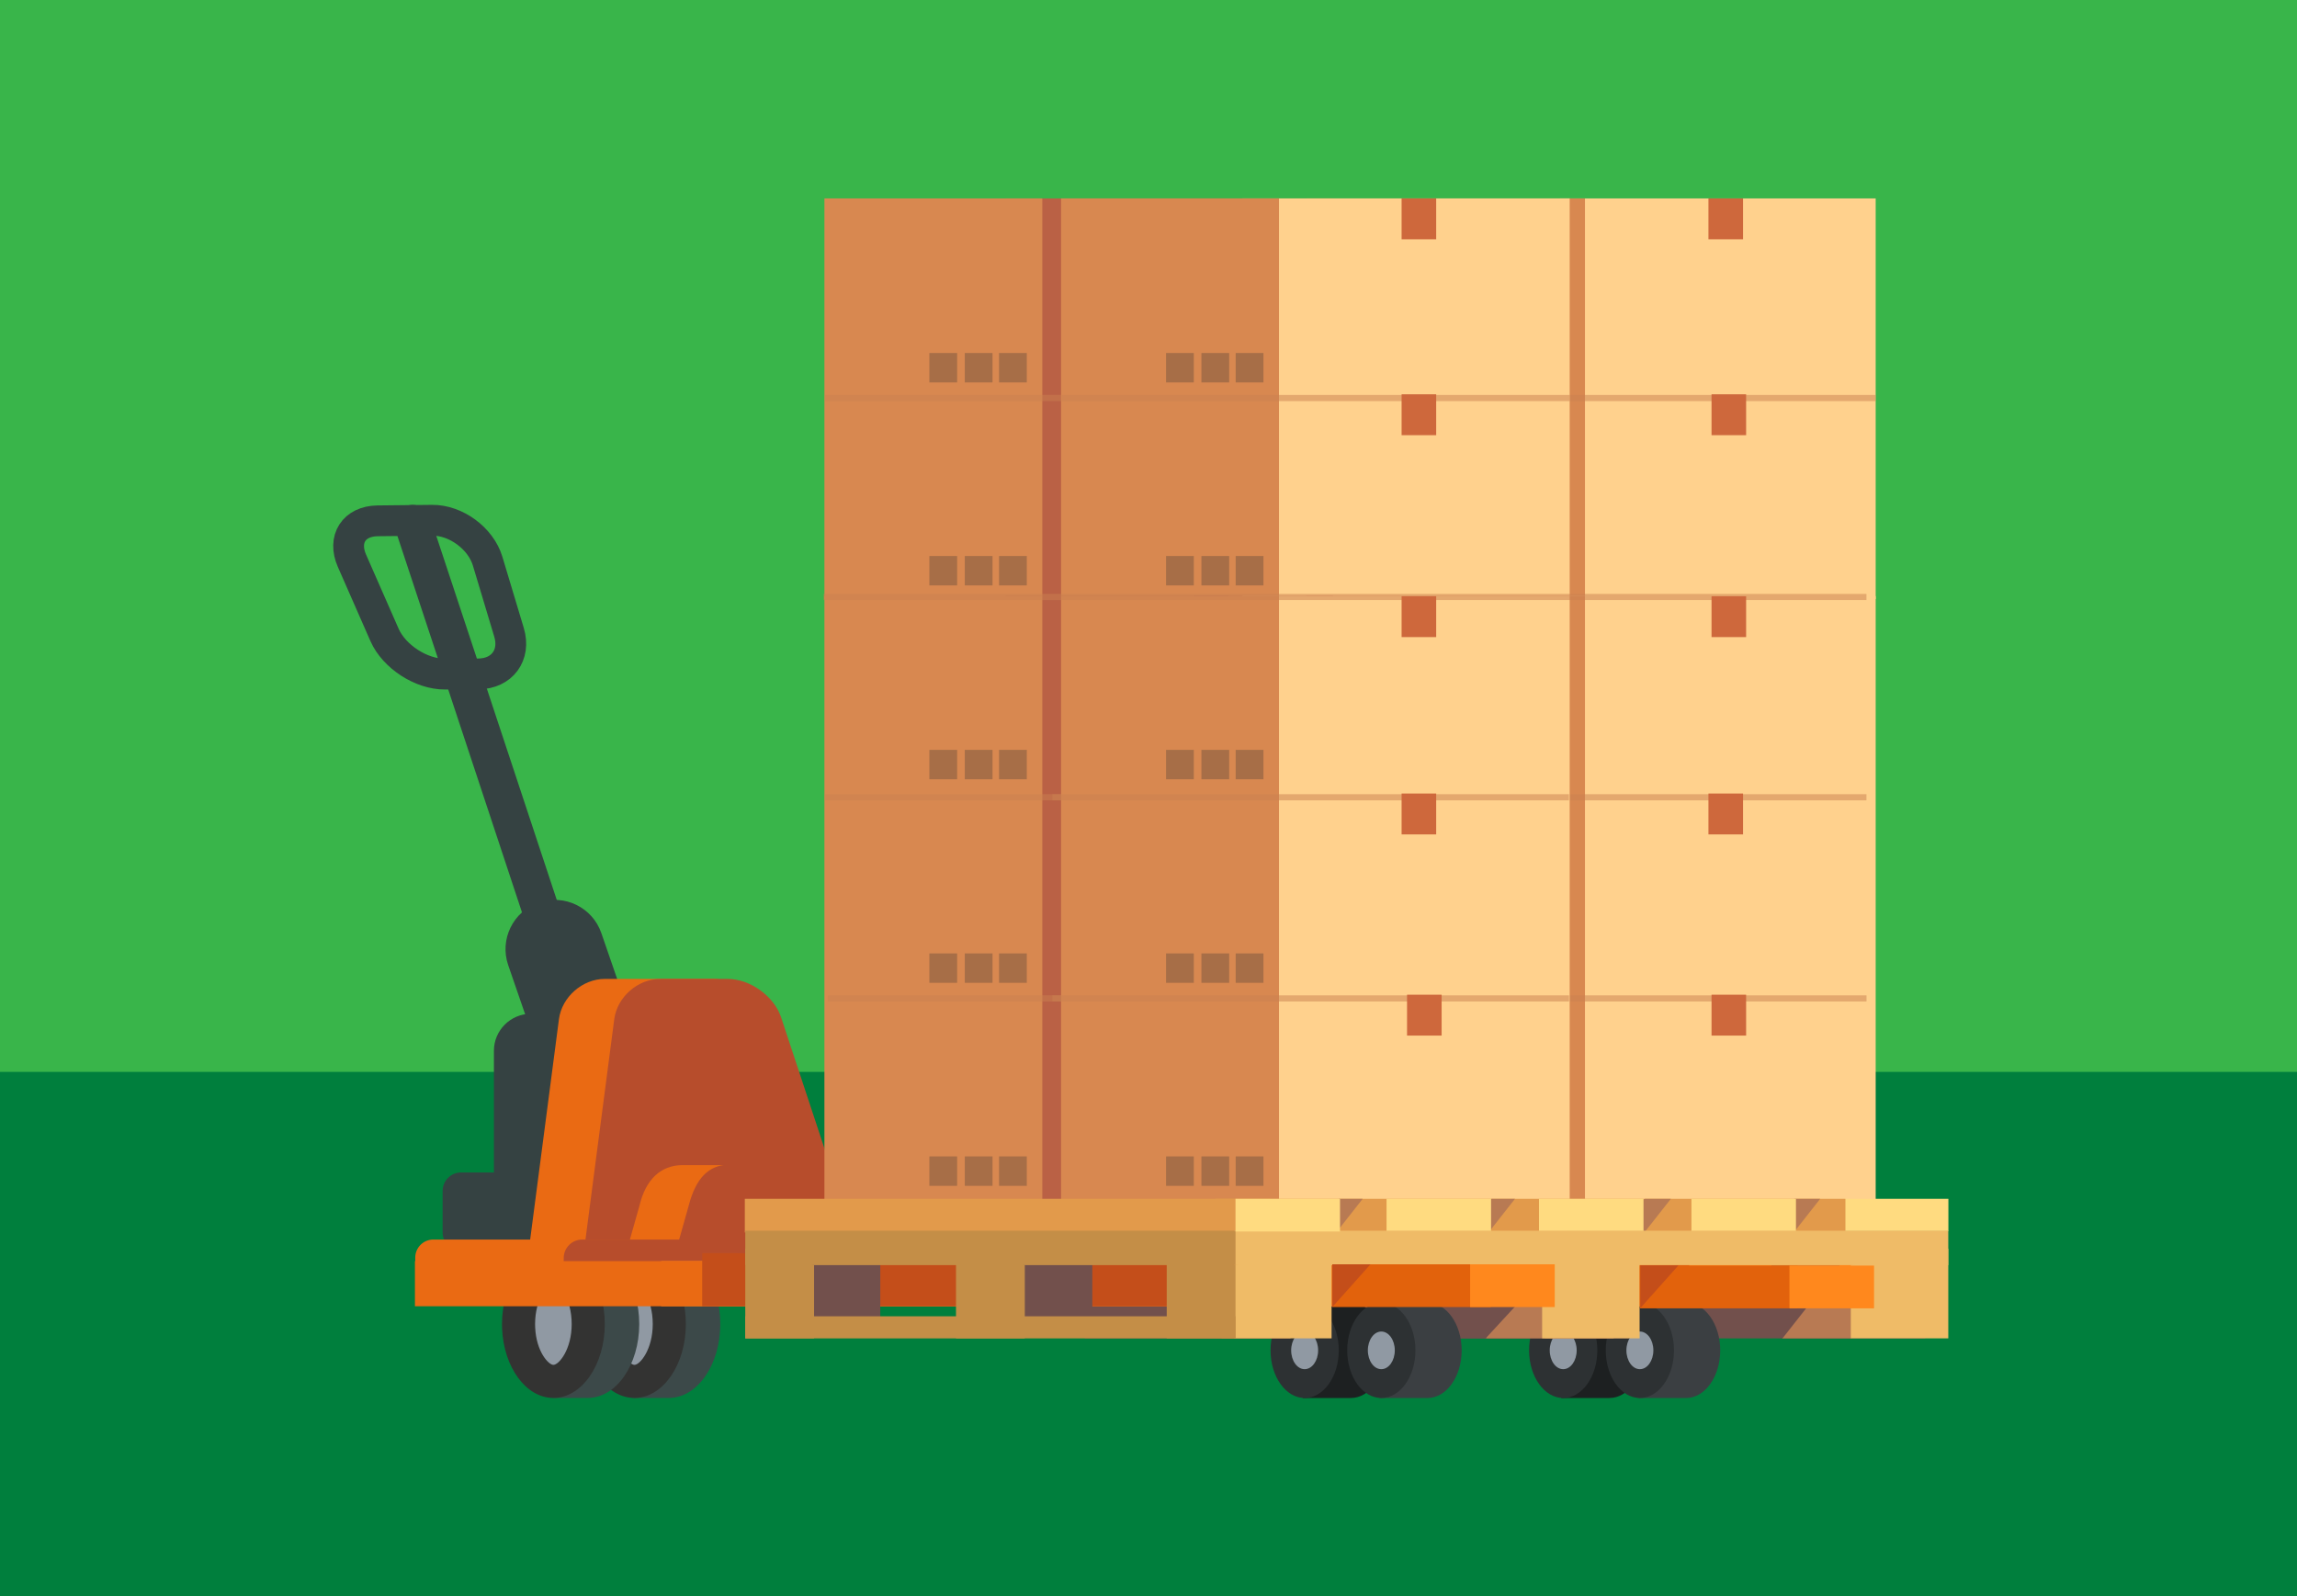 <?xml version="1.0" encoding="utf-8"?>
<!-- Generator: Adobe Illustrator 16.0.0, SVG Export Plug-In . SVG Version: 6.00 Build 0)  -->
<!DOCTYPE svg PUBLIC "-//W3C//DTD SVG 1.1//EN" "http://www.w3.org/Graphics/SVG/1.1/DTD/svg11.dtd">
<svg version="1.1" xmlns="http://www.w3.org/2000/svg" xmlns:xlink="http://www.w3.org/1999/xlink" x="0px" y="0px" width="259px"
	 height="180px" viewBox="0 0 259 180" enable-background="new 0 0 259 180" xml:space="preserve">
<g id="Layer_2">
	<rect fill="#39B54A" width="259" height="180"/>
	<rect y="120.858" fill="#007F3D" width="259" height="59.142"/>
</g>
<g id="Layer_1">
	<g>
		<rect x="152.71" y="147.027" fill="#72504C" width="64.363" height="3.88"/>
		<g>
			<path fill="#354242" d="M66.026,122.638c-2.303,0-4.456-1.444-5.25-3.745l-3.471-10.063c-0.999-2.899,0.54-6.061,3.439-7.061
				s6.061,0.54,7.061,3.439l3.472,10.064c0.999,2.899-0.541,6.061-3.439,7.061C67.237,122.539,66.627,122.638,66.026,122.638z"/>
		</g>
		<g>
			<path fill="#354242" d="M62.613,109.681c-0.873,0-1.687-0.555-1.977-1.43l-16.08-48.589c-0.362-1.092,0.23-2.271,1.322-2.631
				c1.092-0.361,2.27,0.23,2.631,1.322l16.081,48.591c0.36,1.092-0.231,2.27-1.323,2.632
				C63.052,109.646,62.83,109.681,62.613,109.681z"/>
		</g>
		<path fill="#354242" d="M70.735,133.17c0,2.291-1.874,4.165-4.165,4.165h-6.713c-2.291,0-4.165-1.874-4.165-4.165v-4.518
			c0-2.291,0-6.039,0-8.33v-1.851c0-2.291,1.874-4.165,4.165-4.165h6.713c2.291,0,4.165,1.874,4.165,4.165V133.17z"/>
		<g>
			<g>
				<path fill="#1D2021" d="M181.473,146.883c2.123,0,3.847,2.406,3.847,5.373c0,2.968-1.724,5.373-3.847,5.373h-5.435v-10.746
					H181.473z"/>
				<ellipse fill="#2D3133" cx="176.26" cy="152.256" rx="3.847" ry="5.373"/>
				<ellipse fill="#9099A3" cx="176.26" cy="152.256" rx="1.52" ry="2.123"/>
			</g>
			<g>
				<path fill="#3B3F42" d="M190.118,146.883c2.124,0,3.847,2.406,3.847,5.373c0,2.968-1.723,5.373-3.847,5.373h-5.435v-10.746
					H190.118z"/>
				<ellipse fill="#2D3133" cx="184.906" cy="152.256" rx="3.846" ry="5.373"/>
				<ellipse fill="#9099A3" cx="184.906" cy="152.256" rx="1.52" ry="2.123"/>
			</g>
			<rect x="107.868" y="142.194" fill="#FF881D" width="103.425" height="5.089"/>
			<rect x="80.103" y="142.194" fill="#E2620C" width="110.367" height="5.089"/>
			<rect x="207.975" y="142.194" fill="#FF881D" width="3.318" height="5.089"/>
			<rect x="122.32" y="147.027" fill="#72504C" width="61.336" height="3.88"/>
		</g>
		<g>
			<path fill="#3C4949" d="M75.422,140.967c0.046,0,0.096,0,0.143,0.003c3.135,0.109,5.652,3.791,5.652,8.323
				c0,4.599-2.596,8.329-5.795,8.33h-4.073l-0.497-16.656H75.422z"/>
			<g>
				<path fill="#9099A3" d="M71.536,155.757c-2.02,0-3.776-2.703-3.918-6.025c-0.006-0.143-0.011-0.291-0.011-0.438
					c0-3.441,1.836-6.46,3.929-6.46l0.078,0.001c1.86,0.065,3.852,2.675,3.852,6.458C75.466,152.736,73.629,155.757,71.536,155.757
					L71.536,155.757z"/>
				<g>
					<path fill="#333332" d="M71.527,144.698l0.024,0.002c0.595,0.021,2.05,1.656,2.05,4.593c0,2.86-1.436,4.599-2.065,4.599
						c-0.544,0-1.937-1.486-2.054-4.233c-0.005-0.121-0.008-0.243-0.008-0.364C69.475,146.448,70.894,144.715,71.527,144.698
						L71.527,144.698z M71.536,140.967c-3.201,0-5.794,3.729-5.794,8.327c0,0.173,0.005,0.345,0.012,0.518
						c0.186,4.358,2.701,7.812,5.782,7.812c3.2-0.001,5.797-3.731,5.797-8.33c0-4.531-2.519-8.214-5.653-8.323
						C71.632,140.967,71.584,140.967,71.536,140.967L71.536,140.967z"/>
				</g>
			</g>
		</g>
		<g>
			<path fill="#3C4949" d="M66.281,140.967c0.047,0,0.097,0,0.144,0.003c3.135,0.109,5.652,3.791,5.652,8.323
				c0,4.599-2.596,8.329-5.796,8.33h-3.899l0.72-16.656H66.281z"/>
			<g>
				<path fill="#9099A3" d="M62.396,155.757c-2.019,0-3.776-2.703-3.917-6.025c-0.007-0.143-0.011-0.291-0.011-0.438
					c0-3.441,1.836-6.46,3.928-6.46l0.079,0.001c1.86,0.065,3.852,2.675,3.852,6.458C66.327,152.736,64.49,155.757,62.396,155.757
					L62.396,155.757z"/>
				<g>
					<path fill="#333332" d="M62.389,144.698l0.022,0.002c0.595,0.021,2.05,1.656,2.05,4.593c0,2.86-1.434,4.599-2.065,4.599
						c-0.543,0-1.935-1.486-2.053-4.233c-0.004-0.121-0.009-0.242-0.009-0.364C60.334,146.448,61.754,144.715,62.389,144.698
						L62.389,144.698z M62.396,140.967c-3.2,0-5.793,3.729-5.793,8.327c0,0.173,0.004,0.345,0.011,0.518
						c0.187,4.358,2.702,7.812,5.782,7.812c3.201-0.001,5.797-3.731,5.797-8.33c0-4.531-2.519-8.214-5.652-8.323
						C62.493,140.967,62.444,140.967,62.396,140.967L62.396,140.967z"/>
				</g>
			</g>
		</g>
		<path fill="#354242" d="M69.81,138.953c0,1.146-0.938,2.082-2.083,2.082H51.99c-1.146,0-2.082-0.936-2.082-2.082v-4.672
			c0-1.146,0.937-2.083,2.082-2.083h15.736c1.146,0,2.083,0.938,2.083,2.083V138.953z"/>
		<g>
			<path fill="#EA6A13" d="M88.075,141.573c0.251,2.505-1.604,4.555-4.123,4.555H63.526c-2.519,0-4.312-2.042-3.985-4.539
				l3.483-26.674c0.326-2.498,2.653-4.54,5.172-4.54h12.18c2.518,0,4.783,2.05,5.034,4.556L88.075,141.573z"/>
			<path fill="#B74D2C" d="M93.883,146.125H69.762c-1.306,0-2.423-0.547-3.146-1.429c-0.666-0.813-0.999-1.909-0.84-3.11
				l3.485-26.67c0.326-2.497,2.652-4.538,5.171-4.538h7.629c0.618,0,1.242,0.118,1.853,0.326c1.875,0.652,3.568,2.208,4.165,4.02
				l8.947,27.057C97.818,144.175,96.401,146.125,93.883,146.125z"/>
			<path fill="#EA6A13" d="M99.478,145.543H69.394l1.434-5.088l1.289-4.554c0.678-2.853,2.346-4.531,4.867-4.531h11.799
				c2.513,0,5.039,2.04,5.596,4.531l2.027,4.554L99.478,145.543z"/>
		</g>
		<g>
			<path fill="#EA6A13" d="M98.267,144.276c0,1.145-0.937,2.082-2.082,2.082H48.983c-1.146,0-2.099-0.938-2.118-2.082l-0.044-2.435
				c-0.02-1.145,0.901-2.081,2.047-2.081h47.316c1.146,0,2.082,0.937,2.082,2.082V144.276z"/>
			<path fill="#B74D2C" d="M105.904,139.762c1.146,0,2.082,0.937,2.082,2.082v2.429c0,1.146-0.937,2.081-2.082,2.081H65.644
				c-1.146,0-2.082-0.936-2.082-2.081v-2.429c0-1.146,0.937-2.082,2.082-2.082H105.904z"/>
		</g>
		<g>
			<g>
				<path fill="#1D2021" d="M152.318,146.883c2.125,0,3.846,2.406,3.846,5.373c0,2.968-1.721,5.373-3.846,5.373h-5.435v-10.746
					H152.318z"/>
				<ellipse fill="#2D3133" cx="147.107" cy="152.256" rx="3.846" ry="5.373"/>
				<ellipse fill="#9099A3" cx="147.106" cy="152.256" rx="1.52" ry="2.123"/>
			</g>
			<g>
				<path fill="#3B3F42" d="M160.965,146.883c2.124,0,3.846,2.406,3.846,5.373c0,2.968-1.722,5.373-3.846,5.373h-5.436v-10.746
					H160.965z"/>
				<ellipse fill="#2D3133" cx="155.752" cy="152.256" rx="3.846" ry="5.373"/>
				<ellipse fill="#9099A3" cx="155.752" cy="152.256" rx="1.519" ry="2.123"/>
			</g>
			<rect x="74.55" y="142.194" fill="#FF881D" width="103.427" height="5.089"/>
			<rect x="46.785" y="142.194" fill="#EA6A13" width="110.366" height="5.089"/>
			<rect x="79.178" y="141.291" fill="#C44E1A" width="59.56" height="5.992"/>
			<rect x="174.657" y="142.194" fill="#FF881D" width="3.319" height="5.089"/>
		</g>
		<path fill="#B74D2C" d="M101.963,140.455l-10.773,1.192l-2.222,0.251l-4.186-0.479l-8.399-0.965l1.284-4.554
			c0.768-2.939,2.152-4.589,4.672-4.589l11.995,0.056c0.042,0,0.083,0,0.124,0.007c2.472,0.063,4.922,2.076,5.47,4.526
			L101.963,140.455z"/>
		
			<path fill="none" stroke="#354242" stroke-width="3.471" stroke-linecap="round" stroke-linejoin="round" stroke-miterlimit="10" d="
			M57.397,71.302c0.77,2.56-0.788,4.667-3.461,4.684l-3.764,0.022c-2.672,0.017-5.737-1.972-6.813-4.418l-3.675-8.365
			c-1.075-2.447,0.231-4.471,2.903-4.5l6.138-0.065c2.672-0.029,5.487,2.042,6.256,4.602L57.397,71.302z"/>
		<g>
			<g>
				<g>
					<g>
						<g>
							<g>
								<g>
									<rect x="175.899" y="22.372" fill="#FFD18D" width="35.595" height="45.176"/>
									<rect x="147.292" y="22.371" fill="#D88850" width="31.421" height="45.176"/>
									<g>
										<g opacity="0.5">
											<rect x="146.657" y="44.53" fill="#C9804F" width="64.845" height="0.694"/>
										</g>
									</g>
									<rect x="192.636" y="22.371" fill="#CE683C" width="3.901" height="4.609"/>
									<rect x="148.233" y="39.803" opacity="0.8" fill="#C2D8EF" width="3.646" height="3.317"/>
									<g opacity="0.2">
										<rect x="164.335" y="39.803" fill="#333332" width="6.083" height="3.317"/>
									</g>
									<g opacity="0.2">
										<rect x="171.276" y="39.803" fill="#333332" width="3.132" height="3.317"/>
									</g>
									<g opacity="0.2">
										<rect x="164.335" y="62.692" fill="#333332" width="6.083" height="3.316"/>
									</g>
									<g opacity="0.2">
										<rect x="171.276" y="62.692" fill="#333332" width="3.132" height="3.316"/>
									</g>
									<rect x="148.233" y="62.879" opacity="0.8" fill="#C2D8EF" width="3.646" height="3.316"/>
									<rect x="192.985" y="44.459" fill="#CE683C" width="3.9" height="4.609"/>
								</g>
							</g>
							<g>
								<g>
									<rect x="113.404" y="22.371" fill="#BA6145" width="36.905" height="45.176"/>
									<rect x="92.958" y="22.371" fill="#D88850" width="24.569" height="45.176"/>
									<g>
										<g opacity="0.5">
											<rect x="93.018" y="44.53" fill="#C9804F" width="57.299" height="0.694"/>
										</g>
									</g>
									<rect x="134.267" y="22.371" fill="#A86951" width="3.899" height="4.255"/>
									<g opacity="0.3">
										<rect x="104.793" y="39.803" fill="#333332" width="3.131" height="3.317"/>
									</g>
									<g opacity="0.3">
										<rect x="108.783" y="39.803" fill="#333332" width="3.131" height="3.317"/>
									</g>
									<g opacity="0.3">
										<rect x="112.647" y="39.803" fill="#333332" width="3.132" height="3.317"/>
									</g>
									<g opacity="0.3">
										<rect x="104.793" y="62.692" fill="#333332" width="3.131" height="3.316"/>
									</g>
									<g opacity="0.3">
										<rect x="108.783" y="62.692" fill="#333332" width="3.131" height="3.316"/>
									</g>
									<g opacity="0.3">
										<rect x="112.647" y="62.692" fill="#333332" width="3.132" height="3.316"/>
									</g>
									<rect x="134.616" y="44.461" fill="#A86951" width="3.899" height="5.322"/>
								</g>
								<g>
									<rect x="140.089" y="22.371" fill="#FFD18D" width="36.904" height="45.176"/>
									<rect x="119.642" y="22.371" fill="#D88850" width="24.571" height="45.176"/>
									<g>
										<g opacity="0.5">
											<rect x="119.701" y="44.53" fill="#C9804F" width="57.3" height="0.694"/>
										</g>
									</g>
									<rect x="158.038" y="22.371" fill="#CE683C" width="3.9" height="4.609"/>
									<g opacity="0.3">
										<rect x="131.477" y="39.803" fill="#333332" width="3.132" height="3.317"/>
									</g>
									<g opacity="0.3">
										<rect x="135.467" y="39.803" fill="#333332" width="3.132" height="3.317"/>
									</g>
									<g opacity="0.3">
										<rect x="139.331" y="39.803" fill="#333332" width="3.133" height="3.317"/>
									</g>
									<g opacity="0.3">
										<rect x="131.477" y="62.692" fill="#333332" width="3.132" height="3.316"/>
									</g>
									<g opacity="0.3">
										<rect x="135.467" y="62.692" fill="#333332" width="3.132" height="3.316"/>
									</g>
									<g opacity="0.3">
										<rect x="139.331" y="62.692" fill="#333332" width="3.133" height="3.316"/>
									</g>
									<rect x="158.038" y="44.459" fill="#CE683C" width="3.9" height="4.609"/>
								</g>
							</g>
						</g>
						<g>
							<g>
								<g>
									<rect x="175.899" y="67.215" fill="#FFD18D" width="35.595" height="68.029"/>
									<rect x="147.292" y="67.215" fill="#D88850" width="31.421" height="68.028"/>
									<g>
										<g opacity="0.5">
											<rect x="145.616" y="89.547" fill="#C9804F" width="64.837" height="0.694"/>
										</g>
										<g opacity="0.5">
											<rect x="145.616" y="112.227" fill="#C9804F" width="64.844" height="0.694"/>
										</g>
									</g>
									<rect x="192.636" y="89.472" fill="#CE683C" width="3.901" height="4.609"/>
									<rect x="148.233" y="107.5" opacity="0.8" fill="#C2D8EF" width="3.646" height="3.316"/>
									<g opacity="0.2">
										<rect x="164.335" y="107.5" fill="#333332" width="6.083" height="3.316"/>
									</g>
									<g opacity="0.2">
										<rect x="171.276" y="107.5" fill="#333332" width="3.132" height="3.316"/>
									</g>
									<g opacity="0.2">
										<rect x="164.335" y="84.549" fill="#333332" width="6.083" height="3.317"/>
									</g>
									<g opacity="0.2">
										<rect x="171.276" y="84.549" fill="#333332" width="3.132" height="3.317"/>
									</g>
									<g opacity="0.2">
										<rect x="164.335" y="130.389" fill="#333332" width="6.083" height="3.317"/>
									</g>
									<g opacity="0.2">
										<rect x="171.276" y="130.389" fill="#333332" width="3.132" height="3.317"/>
									</g>
									<rect x="148.233" y="130.576" opacity="0.8" fill="#C2D8EF" width="3.646" height="3.316"/>
									<rect x="148.233" y="84.799" opacity="0.8" fill="#C2D8EF" width="3.646" height="3.316"/>
									<rect x="192.985" y="112.156" fill="#CE683C" width="3.9" height="4.609"/>
								</g>
							</g>
							<g>
								<g>
									<rect x="113.404" y="67.215" fill="#BA6145" width="36.905" height="68.028"/>
									<rect x="92.958" y="67.215" fill="#D88850" width="24.569" height="68.028"/>
									<g>
										<g opacity="0.5">
											<rect x="92.974" y="89.547" fill="#C9804F" width="56.295" height="0.694"/>
										</g>
										<g opacity="0.5">
											<rect x="93.35" y="112.227" fill="#C9804F" width="55.926" height="0.694"/>
										</g>
									</g>
									<rect x="134.267" y="89.496" fill="#A86951" width="3.899" height="4.255"/>
									<g opacity="0.3">
										<rect x="104.793" y="107.5" fill="#333332" width="3.131" height="3.316"/>
									</g>
									<g opacity="0.3">
										<rect x="108.783" y="107.5" fill="#333332" width="3.131" height="3.316"/>
									</g>
									<g opacity="0.3">
										<rect x="112.647" y="107.5" fill="#333332" width="3.132" height="3.316"/>
									</g>
									<g opacity="0.3">
										<rect x="104.793" y="84.549" fill="#333332" width="3.131" height="3.317"/>
									</g>
									<g opacity="0.3">
										<rect x="108.783" y="84.549" fill="#333332" width="3.131" height="3.317"/>
									</g>
									<g opacity="0.3">
										<rect x="112.647" y="84.549" fill="#333332" width="3.132" height="3.317"/>
									</g>
									<g opacity="0.3">
										<rect x="104.793" y="130.389" fill="#333332" width="3.131" height="3.317"/>
									</g>
									<g opacity="0.3">
										<rect x="108.783" y="130.389" fill="#333332" width="3.131" height="3.317"/>
									</g>
									<g opacity="0.3">
										<rect x="112.647" y="130.389" fill="#333332" width="3.132" height="3.317"/>
									</g>
									<rect x="134.616" y="67.215" fill="#A86951" width="3.899" height="3.605"/>
									<rect x="134.616" y="112.157" fill="#A86951" width="3.899" height="5.324"/>
								</g>
								<g>
									<rect x="140.089" y="67.215" fill="#FFD18D" width="36.904" height="68.028"/>
									<rect x="119.642" y="67.215" fill="#D88850" width="24.571" height="68.028"/>
									<g>
										<g opacity="0.5">
											<rect x="118.66" y="89.547" fill="#C9804F" width="58.247" height="0.694"/>
										</g>
										<g opacity="0.5">
											<rect x="118.66" y="112.227" fill="#C9804F" width="58.256" height="0.694"/>
										</g>
									</g>
									<rect x="158.038" y="89.472" fill="#CE683C" width="3.9" height="4.609"/>
									<g opacity="0.3">
										<rect x="131.477" y="107.5" fill="#333332" width="3.132" height="3.316"/>
									</g>
									<g opacity="0.3">
										<rect x="135.467" y="107.5" fill="#333332" width="3.132" height="3.316"/>
									</g>
									<g opacity="0.3">
										<rect x="139.331" y="107.5" fill="#333332" width="3.133" height="3.316"/>
									</g>
									<g opacity="0.3">
										<rect x="131.477" y="84.549" fill="#333332" width="3.132" height="3.317"/>
									</g>
									<g opacity="0.3">
										<rect x="135.467" y="84.549" fill="#333332" width="3.132" height="3.317"/>
									</g>
									<g opacity="0.3">
										<rect x="139.331" y="84.549" fill="#333332" width="3.133" height="3.317"/>
									</g>
									<g opacity="0.3">
										<rect x="131.477" y="130.389" fill="#333332" width="3.132" height="3.317"/>
									</g>
									<g opacity="0.3">
										<rect x="135.467" y="130.389" fill="#333332" width="3.132" height="3.317"/>
									</g>
									<g opacity="0.3">
										<rect x="139.331" y="130.389" fill="#333332" width="3.133" height="3.317"/>
									</g>
									<rect x="158.652" y="112.156" fill="#CE683C" width="3.9" height="4.609"/>
								</g>
							</g>
						</g>
						<g opacity="0.5">
							<rect x="92.871" y="66.964" fill="#C9804F" width="117.582" height="0.694"/>
						</g>
						<rect x="192.985" y="67.225" fill="#CE683C" width="3.9" height="4.609"/>
						<rect x="158.038" y="67.225" fill="#CE683C" width="3.9" height="4.609"/>
					</g>
					<g>
						<g>
							<g>
								<rect x="207.907" y="135.17" fill="#FFDB80" width="11.785" height="3.646"/>
								<rect x="137.032" y="135.17" fill="#E29A4B" width="71.049" height="3.759"/>
								<polygon fill="#B87A53" points="193.451,138.816 202.372,138.816 205.237,135.17 202.377,135.17 								"/>
								<polygon fill="#B87A53" points="176.613,138.816 185.533,138.816 188.399,135.17 185.479,135.17 								"/>
								<polygon fill="#B87A53" points="159.039,138.816 167.959,138.816 170.824,135.17 168.189,135.17 								"/>
								<polygon fill="#B87A53" points="141.866,138.816 150.786,138.816 153.651,135.17 151.018,135.17 								"/>
							</g>
							<g>
								<rect x="173.529" y="135.17" fill="#FFDB80" width="11.785" height="3.646"/>
							</g>
							<g>
								<rect x="190.719" y="135.17" fill="#FFDB80" width="11.785" height="3.646"/>
							</g>
							<g>
								<rect x="156.341" y="135.17" fill="#FFDB80" width="11.786" height="3.646"/>
							</g>
							<g>
								<rect x="83.982" y="135.17" fill="#E29A4B" width="59.272" height="3.795"/>
							</g>
						</g>
						<g>
							<rect x="115.201" y="141.653" fill="#72504C" width="7.966" height="8.264"/>
							<rect x="91.291" y="141.653" fill="#72504C" width="7.966" height="8.264"/>
							<rect x="200.984" y="143.339" fill="#B87A53" width="7.759" height="7.568"/>
							<polygon fill="#72504C" points="200.984,150.907 207.426,142.729 199.743,142.729 200.984,148.525 199.766,150.247 							
								"/>
							<rect x="174.195" y="142.645" fill="#B87A53" width="7.759" height="8.263"/>
							<rect x="167.567" y="142.645" fill="#B87A53" width="7.759" height="8.263"/>
							<rect x="137.752" y="142.645" fill="#B87A53" width="7.759" height="8.263"/>
							<polygon fill="#EFBB67" points="208.688,150.907 219.681,150.907 219.681,140.795 208.688,142.645 							"/>
							<polygon fill="#EFBB67" points="173.884,150.907 184.875,150.907 184.875,140.997 173.884,142.645 							"/>
							<polygon fill="#EFBB67" points="139.152,150.907 150.144,150.907 150.144,140.896 139.152,142.645 							"/>
							<polygon fill="#C48E47" points="131.556,150.907 139.314,150.907 139.314,142.645 131.556,141.098 							"/>
							<polygon fill="#C48E47" points="84.032,150.907 91.792,150.907 91.792,142.645 84.032,140.795 							"/>
							<polygon fill="#C48E47" points="107.795,150.907 115.552,150.907 115.552,142.645 107.795,140.392 							"/>
							<rect x="139.152" y="138.765" fill="#EFBB67" width="80.528" height="3.879"/>
							<rect x="84.032" y="138.765" fill="#C48E47" width="55.282" height="3.88"/>
							<rect x="84.032" y="148.415" fill="#C48E47" width="55.282" height="2.492"/>
							<polygon fill="#72504C" points="167.514,150.907 175.197,142.583 167.514,142.583 167.514,148.435 165.97,150.428 							"/>
						</g>
						<rect x="139.309" y="135.17" fill="#FFDB80" width="11.786" height="3.684"/>
					</g>
				</g>
			</g>
			<g>
				<g>
					<g>
						<rect x="150.227" y="142.554" fill="#E2620C" width="17.871" height="4.819"/>
					</g>
				</g>
			</g>
			<g>
				<g>
					<g>
						<rect x="184.897" y="142.698" fill="#E2620C" width="17.816" height="4.821"/>
					</g>
				</g>
			</g>
		</g>
		<g>
			<g>
				<polygon fill="#C44E1A" points="150.227,142.554 150.227,147.373 154.529,142.554 				"/>
			</g>
		</g>
		<g>
			<g>
				<polygon fill="#C44E1A" points="184.958,142.669 184.958,147.489 189.261,142.669 				"/>
			</g>
		</g>
		<g>
			<g>
				<rect x="165.765" y="142.554" fill="#FF881D" width="9.541" height="4.819"/>
			</g>
		</g>
		<g>
			<g>
				<rect x="201.769" y="142.698" fill="#FF881D" width="9.541" height="4.821"/>
			</g>
		</g>
	</g>
</g>
</svg>

